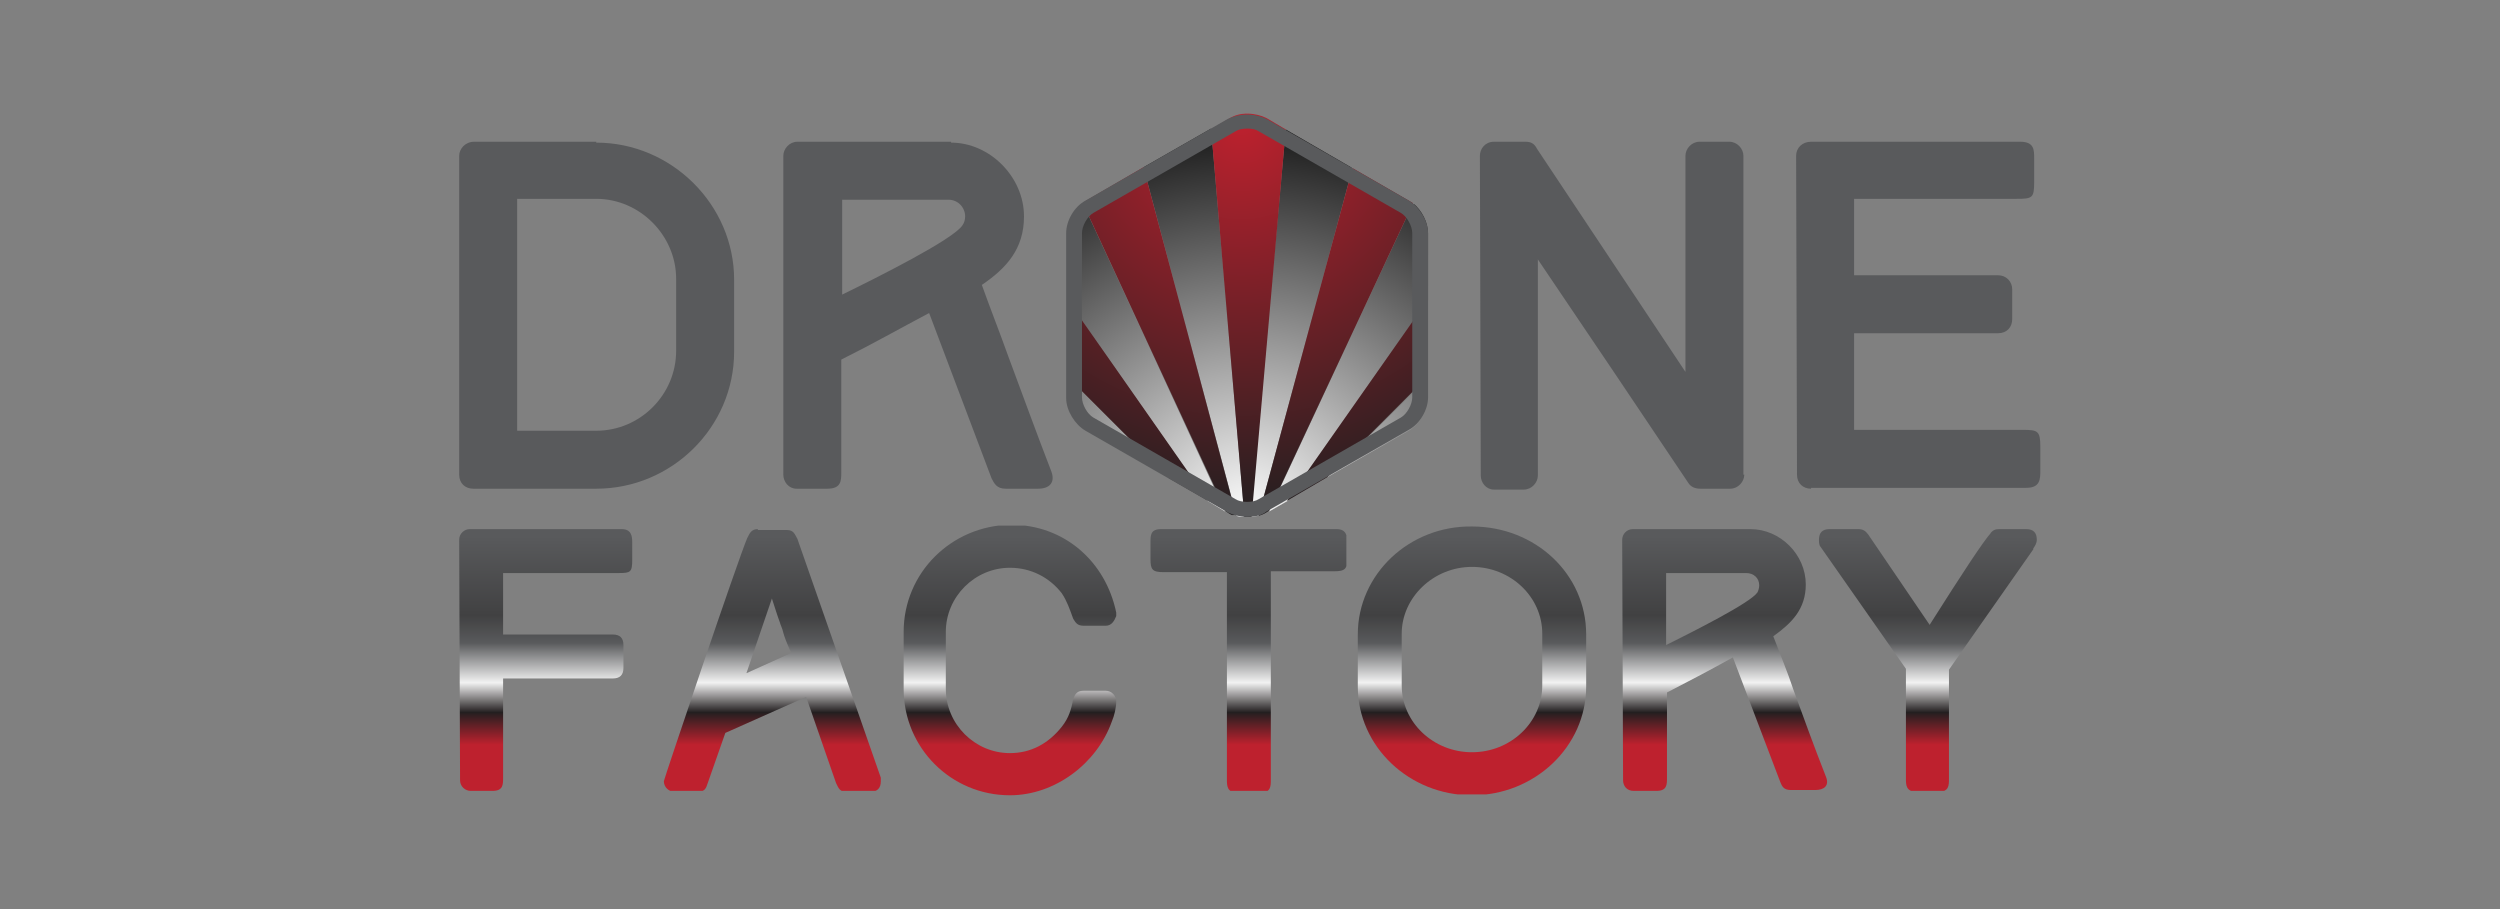 <?xml version="1.0" encoding="UTF-8" standalone="no"?>
<!DOCTYPE svg PUBLIC "-//W3C//DTD SVG 1.1//EN" "http://www.w3.org/Graphics/SVG/1.1/DTD/svg11.dtd">
<svg width="100%" height="100%" viewBox="0 0 220 80" version="1.1" xmlns="http://www.w3.org/2000/svg" xmlns:xlink="http://www.w3.org/1999/xlink" xml:space="preserve" xmlns:serif="http://www.serif.com/" style="fill-rule:evenodd;clip-rule:evenodd;stroke-linejoin:round;stroke-miterlimit:2;">
    <rect x="0" y="0" width="220" height="80" fill="#808080" stroke="none"/>
    <g transform="matrix(0.773,0,0,0.773,24.948,9.072)">
        <g id="XMLID_1_">
            <g>
                <g>
                    <path d="M35.6,4.5C44.2,4.5 51.3,11.6 51.3,20.1L51.3,28.3C51.3,36.9 44.2,43.9 35.6,43.9L21.6,43.9C20.7,43.9 20,43.3 20,42.3L20,6C20,5.2 20.7,4.4 21.7,4.4L35.6,4.4L35.6,4.5ZM26.6,10.9L26.6,37.3L35.6,37.3C40.6,37.3 44.7,33.2 44.7,28.2L44.7,20C44.7,15.1 40.6,10.9 35.6,10.9L26.6,10.9Z" style="fill:rgb(89,90,92);fill-rule:nonzero;"/>
                    <path d="M76,4.5C80.4,4.5 84.3,8.4 84.3,12.9C84.3,16.6 82.3,18.8 79.5,20.7C80.5,23.5 81.5,26 82.5,28.8C84.1,33.1 85.7,37.5 87.4,41.9C87.9,43.2 87.2,43.9 85.9,43.9L82.2,43.9C81.2,43.9 80.9,43.3 80.6,42.7L73.5,23.9C70.1,25.7 67.1,27.4 63.5,29.2L63.5,42C63.5,43 63.5,43.9 61.9,43.9L58.4,43.9C57.5,43.9 56.9,43.1 56.9,42.3L56.9,6C56.9,5.2 57.6,4.4 58.5,4.4L76,4.4L76,4.5ZM63.6,11L63.6,21.8C67.5,19.9 76.3,15.5 77.3,13.9C77.5,13.6 77.6,13.3 77.6,12.9C77.6,11.9 76.8,11 75.7,11L63.6,11Z" style="fill:rgb(89,90,92);fill-rule:nonzero;"/>
                    <path id="XMLID_742_" d="M166.3,42.3C166.3,43.1 165.6,43.9 164.7,43.9L161.3,43.9C160.7,43.9 160.2,43.7 159.9,43.2C154,34.4 148.9,26.8 142.8,17.8L142.8,42.4C142.8,43.2 142.1,44 141.2,44L137.8,44C136.9,44 136.3,43.2 136.3,42.4L136.2,6C136.2,5.2 136.8,4.4 137.8,4.4L141.4,4.4C142,4.4 142.4,4.6 142.7,5.2L159.6,30.6L159.6,6C159.6,5.2 160.3,4.4 161.2,4.4L164.6,4.4C165.5,4.4 166.2,5.2 166.2,6L166.2,42.3L166.3,42.3Z" style="fill:rgb(89,90,92);fill-rule:nonzero;"/>
                    <path id="XMLID_741_" d="M173.9,43.9C173,43.9 172.3,43.3 172.3,42.3L172.2,6C172.2,5.1 172.9,4.4 173.9,4.4L197.7,4.4C199.3,4.4 199.3,5.3 199.3,6.3L199.3,9C199.3,10.8 199.1,10.9 197.3,10.9L178.8,10.9L178.8,19.6L195.2,19.6C196.1,19.6 196.8,20.3 196.8,21.2L196.8,24.6C196.8,25.5 196.2,26.2 195.2,26.2L178.8,26.2L178.8,37.2L198,37.2C199.7,37.2 200,37.3 200,39.1L200,41.8C200,42.8 200,43.8 198.4,43.8L173.9,43.8L173.9,43.9Z" style="fill:rgb(89,90,92);fill-rule:nonzero;"/>
                </g>
                <g>
                    <clipPath id="_clip1">
                        <path id="XMLID_740_" d="M21.2,48.5C20.6,48.5 20,49 20,49.7L20.1,77.1C20.1,77.8 20.7,78.3 21.3,78.3L23.8,78.3C25,78.3 25,77.6 25,76.8L25,65.5L37.5,65.5C38.3,65.5 38.7,65.1 38.7,64.3L38.7,61.7C38.7,60.9 38.3,60.5 37.5,60.5L25,60.5L25,53.5L38.2,53.5C39.5,53.5 39.7,53.4 39.7,52L39.7,50C39.7,49.3 39.6,48.5 38.5,48.5L21.2,48.5Z"/>
                    </clipPath>
                    <g clip-path="url(#_clip1)">
                        <rect x="20" y="48.5" width="19.7" height="29.8" style="fill:url(#_Linear2);"/>
                    </g>
                </g>
                <g>
                    <clipPath id="_clip3">
                        <path id="XMLID_738_" d="M55.6,56.4C56,57.6 56.2,58.3 56.5,59.1C56.6,59.5 56.8,59.8 56.9,60.3C57,60.7 57.3,61.5 57.8,62.6L52.7,64.9L55.6,56.4ZM54,48.5C53.3,48.5 53.1,48.9 52.8,49.5C51.8,51.8 43.3,77 43.3,77.2C43.3,77.9 43.9,78.4 44.5,78.4L47.1,78.4C48,78.4 48.1,78 48.3,77.4L50.3,71.7L59.5,67.6L62.9,77.4C63.2,78 63.3,78.4 64.1,78.4L66.8,78.4C67.6,78.4 68,78 68,77.2L68,76.8L58.5,49.6C58.2,49.1 58.1,48.6 57.3,48.6L54,48.6L54,48.5Z"/>
                    </clipPath>
                    <g clip-path="url(#_clip3)">
                        <rect x="43.3" y="48.5" width="24.7" height="29.8" style="fill:url(#_Linear4);"/>
                    </g>
                </g>
                <g>
                    <clipPath id="_clip5">
                        <path id="XMLID_735_" d="M70.6,60.2L70.6,66.7C70.6,73.4 76,78.8 82.7,78.8C87.8,78.8 92.6,75.2 94.3,70.4C94.6,69.7 94.8,68.8 94.8,68.1C94.8,67.5 94.3,66.9 93.6,66.9L91.1,66.9C90.4,66.9 90.1,67.2 89.9,67.9L89.9,67.8C89.7,69 89.4,70 88.6,71C87.1,72.9 85.1,74 82.7,74C78.7,74 75.4,70.7 75.4,66.7L75.4,60.2C75.4,56.2 78.7,52.9 82.7,52.9C85.1,52.9 87.2,54 88.6,55.8C89.2,56.7 89.5,57.6 89.9,58.7C90.2,59.2 90.4,59.5 91.1,59.5L93.6,59.5C94.3,59.5 94.6,58.9 94.8,58.4L94.8,58C93.6,52.2 88.9,48 82.8,48C76,48.1 70.6,53.5 70.6,60.2"/>
                    </clipPath>
                    <g clip-path="url(#_clip5)">
                        <rect x="70.6" y="48.1" width="24.2" height="30.7" style="fill:url(#_Linear6);"/>
                    </g>
                </g>
                <g>
                    <clipPath id="_clip7">
                        <path id="XMLID_733_" d="M99.9,48.5C98.7,48.5 98.7,49.2 98.7,50L98.7,51.9C98.7,53.1 98.9,53.4 100.2,53.4L107.4,53.4L107.4,77C107.4,77.7 107.4,78.5 108.6,78.5L111.2,78.5C112.4,78.5 112.4,77.8 112.4,77L112.4,53.3L119.6,53.3C120.9,53.3 121.1,53 121.1,51.8L121.1,50C121.1,49.3 121,48.5 119.9,48.5L99.9,48.5Z"/>
                    </clipPath>
                    <g clip-path="url(#_clip7)">
                        <rect x="98.7" y="48.5" width="22.3" height="29.8" style="fill:url(#_Linear8);"/>
                    </g>
                </g>
                <g>
                    <clipPath id="_clip9">
                        <path id="XMLID_731_" d="M127.3,66.3L127.3,60.4C127.3,56.3 130.9,52.8 135.3,52.8C139.7,52.8 143.3,56.2 143.3,60.4L143.3,66.3C143.3,70.5 139.7,73.9 135.3,73.9C130.9,73.9 127.3,70.5 127.3,66.3M122.3,60.5L122.3,66.4C122.3,73.3 128.2,78.8 135.3,78.8C142.4,78.8 148.3,73.3 148.3,66.4L148.3,60.5C148.3,53.6 142.5,48.2 135.3,48.2C128.2,48.1 122.3,53.6 122.3,60.5"/>
                    </clipPath>
                    <g clip-path="url(#_clip9)">
                        <rect x="122.3" y="48.1" width="26.1" height="30.6" style="fill:url(#_Linear10);"/>
                    </g>
                </g>
                <g>
                    <clipPath id="_clip11">
                        <path id="XMLID_728_" d="M157.4,53.5L166.5,53.5C167.4,53.5 168,54.1 168,54.9C168,55.2 167.9,55.5 167.8,55.7C167,56.9 160.4,60.2 157.4,61.7L157.4,53.5ZM153.6,48.5C152.9,48.5 152.4,49.1 152.4,49.7L152.5,77.1C152.5,77.7 152.9,78.3 153.7,78.3L156.3,78.3C157.5,78.3 157.5,77.6 157.5,76.8L157.5,67.1C160.2,65.7 162.5,64.5 165,63.1L170.4,77.3C170.6,77.8 170.8,78.2 171.6,78.2L174.4,78.2C175.4,78.2 176,77.7 175.6,76.7C174.3,73.4 173.1,70.1 171.9,66.8C171.2,64.7 170.4,62.8 169.6,60.7C171.7,59.2 173.3,57.6 173.3,54.8C173.3,51.4 170.4,48.5 167,48.5L153.6,48.5Z"/>
                    </clipPath>
                    <g clip-path="url(#_clip11)">
                        <rect x="152.4" y="48.5" width="23.6" height="29.8" style="fill:url(#_Linear12);"/>
                    </g>
                </g>
                <g>
                    <clipPath id="_clip13">
                        <path id="XMLID_725_" d="M195.3,48.5C194.9,48.5 194.6,48.6 194.3,49L194.4,48.9C193.5,49.9 191.2,53.4 187.4,59.4L180.4,49.1C180.1,48.7 179.8,48.5 179.3,48.5L176,48.5C175.2,48.5 174.8,48.9 174.8,49.7C174.8,50 174.8,50.1 174.9,50.4L184.7,64.4L184.7,76.9C184.7,77.6 184.7,78.4 185.9,78.4L188.4,78.4C189.6,78.4 189.6,77.7 189.6,76.9L189.6,64.5L199.2,50.8L199.2,50.7C199.4,50.4 199.6,50.1 199.6,49.7C199.6,48.9 199.2,48.5 198.4,48.5L195.3,48.5Z"/>
                    </clipPath>
                    <g clip-path="url(#_clip13)">
                        <rect x="174.8" y="48.5" width="25" height="29.8" style="fill:url(#_Linear14);"/>
                    </g>
                </g>
                <g>
                    <clipPath id="_clip15">
                        <path id="XMLID_723_" d="M110.1,47.1C110.4,47.1 110.7,47 111,47L121.7,7.4L114.1,3L110.1,47.1Z"/>
                    </clipPath>
                    <g clip-path="url(#_clip15)">
                        <rect x="110.1" y="3" width="11.5" height="44.1" style="fill:url(#_Radial16);"/>
                    </g>
                </g>
                <g>
                    <clipPath id="_clip17">
                        <path id="XMLID_721_" d="M118.8,42.6L128.1,37.3C129.3,36.6 130.3,35 130.3,33.6L130.3,31.3L118.8,42.6Z"/>
                    </clipPath>
                    <g clip-path="url(#_clip17)">
                        <rect x="118.8" y="31.2" width="11.4" height="11.4" style="fill:url(#_Radial18);"/>
                    </g>
                </g>
                <g>
                    <clipPath id="_clip19">
                        <path id="XMLID_719_" d="M112.2,46.5L114.3,45.3L130.3,22.5L130.3,14.8C130.3,13.6 129.6,12.2 128.6,11.4L112.2,46.5Z"/>
                    </clipPath>
                    <g clip-path="url(#_clip19)">
                        <rect x="112.2" y="11.5" width="18.1" height="35" style="fill:url(#_Radial20);"/>
                    </g>
                </g>
                <g>
                    <clipPath id="_clip21">
                        <path id="XMLID_717_" d="M97.9,7.3L108.5,47C108.8,47.1 109.1,47.1 109.4,47.1L105.6,2.9L97.9,7.3Z"/>
                    </clipPath>
                    <g clip-path="url(#_clip21)">
                        <rect x="97.9" y="2.9" width="11.4" height="44.2" style="fill:url(#_Radial22);"/>
                    </g>
                </g>
                <g>
                    <clipPath id="_clip23">
                        <path id="XMLID_715_" d="M89.2,14.8L89.2,22.3L105.2,45.3L107.2,46.5L91,11.4C90,12.2 89.2,13.6 89.2,14.8"/>
                    </clipPath>
                    <g clip-path="url(#_clip23)">
                        <rect x="89.2" y="11.4" width="18.1" height="35.1" style="fill:url(#_Radial24);"/>
                    </g>
                </g>
                <g>
                    <clipPath id="_clip25">
                        <path id="XMLID_713_" d="M89.2,33.5C89.2,34.9 90.1,36.5 91.4,37.2L100.8,42.6L89.2,31.1L89.2,33.5Z"/>
                    </clipPath>
                    <g clip-path="url(#_clip25)">
                        <rect x="89.2" y="31.1" width="11.5" height="11.6" style="fill:url(#_Radial26);"/>
                    </g>
                </g>
                <g>
                    <g>
                        <clipPath id="_clip27">
                            <path d="M107.6,1.8L91.4,11.1C90.2,11.8 89.2,13.4 89.2,14.8L89.2,33.5C89.2,34.9 90.1,36.5 91.4,37.2L107.6,46.5C108.2,46.8 109,47 109.8,47C110.6,47 111.4,46.8 112,46.5L128.2,37.2C129.4,36.5 130.4,34.9 130.4,33.5L130.4,14.8C130.4,13.4 129.5,11.8 128.2,11.1L112,1.8C111.4,1.5 110.6,1.3 109.8,1.3C108.9,1.2 108.2,1.4 107.6,1.8"/>
                        </clipPath>
                        <g clip-path="url(#_clip27)">
                            <clipPath id="_clip28">
                                <path id="XMLID_711_" d="M109.7,51.7L175.9,34.1C175,30.2 173.7,26.4 172.1,22.8L109.7,51.7Z"/>
                            </clipPath>
                            <g clip-path="url(#_clip28)">
                                <rect x="109.7" y="22.7" width="66.2" height="28.9" style="fill:url(#_Radial29);"/>
                            </g>
                        </g>
                    </g>
                </g>
                <g>
                    <g>
                        <clipPath id="_clip30">
                            <path d="M107.6,1.8L91.4,11.1C90.2,11.8 89.2,13.4 89.2,14.8L89.2,33.5C89.2,34.9 90.1,36.5 91.4,37.2L107.6,46.5C108.2,46.8 109,47 109.8,47C110.6,47 111.4,46.8 112,46.5L128.2,37.2C129.4,36.5 130.4,34.9 130.4,33.5L130.4,14.8C130.4,13.4 129.5,11.8 128.2,11.1L112,1.8C111.4,1.5 110.6,1.3 109.8,1.3C108.9,1.2 108.2,1.4 107.6,1.8"/>
                        </clipPath>
                        <g clip-path="url(#_clip30)">
                            <clipPath id="_clip31">
                                <path id="XMLID_708_" d="M109.7,51.7L47.5,22.5C45.9,26.1 44.6,29.9 43.6,33.8L109.7,51.7Z"/>
                            </clipPath>
                            <g clip-path="url(#_clip31)">
                                <rect x="43.6" y="22.5" width="66.1" height="29.2" style="fill:url(#_Radial32);"/>
                            </g>
                        </g>
                    </g>
                </g>
                <g>
                    <clipPath id="_clip33">
                        <path id="XMLID_275_" d="M111,47C111.3,46.9 111.6,46.8 111.9,46.6L112.2,46.4L128.6,11.4C128.4,11.3 128.3,11.2 128.1,11.1L121.7,7.4L111,47Z"/>
                    </clipPath>
                    <g clip-path="url(#_clip33)">
                        <rect x="111" y="7.4" width="17.6" height="39.6" style="fill:url(#_Radial34);"/>
                    </g>
                </g>
                <g>
                    <clipPath id="_clip35">
                        <path id="XMLID_273_" d="M107.6,1.8L105.6,3L109.4,47.2L110.2,47.2L114.1,3L111.9,1.7C111.3,1.4 110.5,1.2 109.7,1.2C108.9,1.2 108.2,1.4 107.6,1.8"/>
                    </clipPath>
                    <g clip-path="url(#_clip35)">
                        <rect x="105.6" y="1.2" width="8.5" height="45.9" style="fill:url(#_Radial36);"/>
                    </g>
                </g>
                <g>
                    <clipPath id="_clip37">
                        <path id="XMLID_271_" d="M114.2,45.3L118.8,42.6L130.2,31.2L130.2,22.5L114.2,45.3Z"/>
                    </clipPath>
                    <g clip-path="url(#_clip37)">
                        <rect x="114.2" y="22.5" width="16" height="22.8" style="fill:url(#_Radial38);"/>
                    </g>
                </g>
                <g>
                    <clipPath id="_clip39">
                        <path id="XMLID_269_" d="M89.2,31.1L100.8,42.7L105.3,45.3L89.2,22.3L89.2,31.1Z"/>
                    </clipPath>
                    <g clip-path="url(#_clip39)">
                        <rect x="89.2" y="22.3" width="16" height="23" style="fill:url(#_Radial40);"/>
                    </g>
                </g>
                <g>
                    <clipPath id="_clip41">
                        <path id="XMLID_267_" d="M91.4,11.1C91.3,11.2 91.1,11.3 91,11.4L107.3,46.5L107.6,46.7C107.9,46.9 108.2,47 108.5,47.1L97.9,7.3L91.4,11.1Z"/>
                    </clipPath>
                    <g clip-path="url(#_clip41)">
                        <rect x="91" y="7.3" width="17.5" height="39.6" style="fill:url(#_Radial42);"/>
                    </g>
                </g>
                <g>
                    <g>
                        <clipPath id="_clip43">
                            <path d="M107.6,1.8L91.4,11.1C90.2,11.8 89.2,13.4 89.2,14.8L89.2,33.5C89.2,34.9 90.1,36.5 91.4,37.2L107.6,46.5C108.2,46.8 109,47 109.8,47C110.6,47 111.4,46.8 112,46.5L128.2,37.2C129.4,36.5 130.4,34.9 130.4,33.5L130.4,14.8C130.4,13.4 129.5,11.8 128.2,11.1L112,1.8C111.4,1.5 110.6,1.3 109.8,1.3C108.9,1.2 108.2,1.4 107.6,1.8"/>
                        </clipPath>
                        <g clip-path="url(#_clip43)">
                            <clipPath id="_clip44">
                                <path id="XMLID_235_" d="M172.1,22.7C170.5,19 168.5,15.5 166.3,12.2L109.7,51.7L172.1,22.7Z"/>
                            </clipPath>
                            <g clip-path="url(#_clip44)">
                                <rect x="109.7" y="12.2" width="62.3" height="39.5" style="fill:url(#_Radial45);"/>
                            </g>
                        </g>
                    </g>
                </g>
                <g>
                    <g>
                        <clipPath id="_clip46">
                            <path d="M107.6,1.8L91.4,11.1C90.2,11.8 89.2,13.4 89.2,14.8L89.2,33.5C89.2,34.9 90.1,36.5 91.4,37.2L107.6,46.5C108.2,46.8 109,47 109.8,47C110.6,47 111.4,46.8 112,46.5L128.2,37.2C129.4,36.5 130.4,34.9 130.4,33.5L130.4,14.8C130.4,13.4 129.5,11.8 128.2,11.1L112,1.8C111.4,1.5 110.6,1.3 109.8,1.3C108.9,1.2 108.2,1.4 107.6,1.8"/>
                        </clipPath>
                        <g clip-path="url(#_clip46)">
                            <clipPath id="_clip47">
                                <path id="XMLID_227_" d="M109.7,51.7L177.6,45.9C177.4,41.9 176.8,37.9 175.8,34.1L109.7,51.7Z"/>
                            </clipPath>
                            <g clip-path="url(#_clip47)">
                                <rect x="109.7" y="34.1" width="67.9" height="17.6" style="fill:url(#_Radial48);"/>
                            </g>
                        </g>
                    </g>
                </g>
                <g>
                    <g>
                        <clipPath id="_clip49">
                            <path d="M107.6,1.8L91.4,11.1C90.2,11.8 89.2,13.4 89.2,14.8L89.2,33.5C89.2,34.9 90.1,36.5 91.4,37.2L107.6,46.5C108.2,46.8 109,47 109.8,47C110.6,47 111.4,46.8 112,46.5L128.2,37.2C129.4,36.5 130.4,34.9 130.4,33.5L130.4,14.8C130.4,13.4 129.5,11.8 128.2,11.1L112,1.8C111.4,1.5 110.6,1.3 109.8,1.3C108.9,1.2 108.2,1.4 107.6,1.8"/>
                        </clipPath>
                        <g clip-path="url(#_clip49)">
                            <clipPath id="_clip50">
                                <path id="XMLID_224_" d="M109.7,51.7L43.6,33.8C42.7,37.6 42.1,41.5 41.8,45.6L109.7,51.7Z"/>
                            </clipPath>
                            <g clip-path="url(#_clip50)">
                                <rect x="41.8" y="33.8" width="67.9" height="17.8" style="fill:url(#_Radial51);"/>
                            </g>
                        </g>
                    </g>
                </g>
                <g>
                    <g>
                        <clipPath id="_clip52">
                            <path d="M107.6,1.8L91.4,11.1C90.2,11.8 89.2,13.4 89.2,14.8L89.2,33.5C89.2,34.9 90.1,36.5 91.4,37.2L107.6,46.5C108.2,46.8 109,47 109.8,47C110.6,47 111.4,46.8 112,46.5L128.2,37.2C129.4,36.5 130.4,34.9 130.4,33.5L130.4,14.8C130.4,13.4 129.5,11.8 128.2,11.1L112,1.8C111.4,1.5 110.6,1.3 109.8,1.3C108.9,1.2 108.2,1.4 107.6,1.8"/>
                        </clipPath>
                        <g clip-path="url(#_clip52)">
                            <clipPath id="_clip53">
                                <path id="XMLID_221_" d="M109.7,51.7L53.3,12C51.1,15.3 49.1,18.8 47.5,22.5L109.7,51.7Z"/>
                            </clipPath>
                            <g clip-path="url(#_clip53)">
                                <rect x="47.5" y="12" width="62.2" height="39.6" style="fill:url(#_Radial54);"/>
                            </g>
                        </g>
                    </g>
                </g>
                <g>
                    <path d="M109.7,47.1C108.9,47.1 108.1,46.9 107.5,46.6L91.3,37.3C90.1,36.6 89.1,35 89.1,33.6L89.1,14.8C89.1,13.4 90,11.8 91.3,11.1L107.5,1.8C108.1,1.5 108.9,1.3 109.7,1.3C110.5,1.3 111.3,1.5 111.9,1.8L128.1,11.1C129.3,11.8 130.3,13.4 130.3,14.8L130.3,33.5C130.3,34.9 129.4,36.5 128.1,37.2L111.9,46.5C111.3,47 110.5,47.1 109.7,47.1M109.7,2.9C109.2,2.9 108.7,3 108.4,3.2L92.2,12.5C91.5,12.9 90.9,14 90.9,14.8L90.9,33.5C90.9,34.3 91.5,35.4 92.2,35.8L108.4,45.1C108.7,45.3 109.2,45.4 109.7,45.4C110.2,45.4 110.7,45.3 111,45.1L127.2,35.8C127.9,35.4 128.5,34.3 128.5,33.5L128.5,14.8C128.5,14 127.9,12.9 127.2,12.5L111,3.2C110.7,3 110.3,2.9 109.7,2.9" style="fill:rgb(89,90,92);fill-rule:nonzero;"/>
                </g>
            </g>
        </g>
    </g>
    <defs>
        <linearGradient id="_Linear2" x1="0" y1="0" x2="1" y2="0" gradientUnits="userSpaceOnUse" gradientTransform="matrix(-1.243e-06,28.294,-28.294,-1.243e-06,29.86,49.291)"><stop offset="0" style="stop-color:rgb(89,90,92);stop-opacity:1"/><stop offset="0.32" style="stop-color:rgb(65,65,66);stop-opacity:1"/><stop offset="0.43" style="stop-color:rgb(89,90,92);stop-opacity:1"/><stop offset="0.59" style="stop-color:rgb(242,242,242);stop-opacity:1"/><stop offset="0.71" style="stop-color:rgb(35,31,32);stop-opacity:1"/><stop offset="0.84" style="stop-color:rgb(190,33,46);stop-opacity:1"/><stop offset="1" style="stop-color:rgb(190,33,46);stop-opacity:1"/></linearGradient>
        <linearGradient id="_Linear4" x1="0" y1="0" x2="1" y2="0" gradientUnits="userSpaceOnUse" gradientTransform="matrix(-1.243e-06,28.294,-28.294,-1.243e-06,55.628,49.291)"><stop offset="0" style="stop-color:rgb(89,90,92);stop-opacity:1"/><stop offset="0.32" style="stop-color:rgb(65,65,66);stop-opacity:1"/><stop offset="0.43" style="stop-color:rgb(89,90,92);stop-opacity:1"/><stop offset="0.59" style="stop-color:rgb(242,242,242);stop-opacity:1"/><stop offset="0.71" style="stop-color:rgb(35,31,32);stop-opacity:1"/><stop offset="0.84" style="stop-color:rgb(190,33,46);stop-opacity:1"/><stop offset="1" style="stop-color:rgb(190,33,46);stop-opacity:1"/></linearGradient>
        <linearGradient id="_Linear6" x1="0" y1="0" x2="1" y2="0" gradientUnits="userSpaceOnUse" gradientTransform="matrix(-1.243e-06,28.294,-28.294,-1.243e-06,82.7,49.291)"><stop offset="0" style="stop-color:rgb(89,90,92);stop-opacity:1"/><stop offset="0.32" style="stop-color:rgb(65,65,66);stop-opacity:1"/><stop offset="0.43" style="stop-color:rgb(89,90,92);stop-opacity:1"/><stop offset="0.59" style="stop-color:rgb(242,242,242);stop-opacity:1"/><stop offset="0.71" style="stop-color:rgb(35,31,32);stop-opacity:1"/><stop offset="0.84" style="stop-color:rgb(190,33,46);stop-opacity:1"/><stop offset="1" style="stop-color:rgb(190,33,46);stop-opacity:1"/></linearGradient>
        <linearGradient id="_Linear8" x1="0" y1="0" x2="1" y2="0" gradientUnits="userSpaceOnUse" gradientTransform="matrix(-1.243e-06,28.294,-28.294,-1.243e-06,109.808,49.291)"><stop offset="0" style="stop-color:rgb(89,90,92);stop-opacity:1"/><stop offset="0.32" style="stop-color:rgb(65,65,66);stop-opacity:1"/><stop offset="0.43" style="stop-color:rgb(89,90,92);stop-opacity:1"/><stop offset="0.59" style="stop-color:rgb(242,242,242);stop-opacity:1"/><stop offset="0.71" style="stop-color:rgb(35,31,32);stop-opacity:1"/><stop offset="0.84" style="stop-color:rgb(190,33,46);stop-opacity:1"/><stop offset="1" style="stop-color:rgb(190,33,46);stop-opacity:1"/></linearGradient>
        <linearGradient id="_Linear10" x1="0" y1="0" x2="1" y2="0" gradientUnits="userSpaceOnUse" gradientTransform="matrix(-1.243e-06,28.294,-28.294,-1.243e-06,135.29,49.289)"><stop offset="0" style="stop-color:rgb(89,90,92);stop-opacity:1"/><stop offset="0.32" style="stop-color:rgb(65,65,66);stop-opacity:1"/><stop offset="0.43" style="stop-color:rgb(89,90,92);stop-opacity:1"/><stop offset="0.59" style="stop-color:rgb(242,242,242);stop-opacity:1"/><stop offset="0.71" style="stop-color:rgb(35,31,32);stop-opacity:1"/><stop offset="0.84" style="stop-color:rgb(190,33,46);stop-opacity:1"/><stop offset="1" style="stop-color:rgb(190,33,46);stop-opacity:1"/></linearGradient>
        <linearGradient id="_Linear12" x1="0" y1="0" x2="1" y2="0" gradientUnits="userSpaceOnUse" gradientTransform="matrix(-1.243e-06,28.294,-28.294,-1.243e-06,164.131,49.291)"><stop offset="0" style="stop-color:rgb(89,90,92);stop-opacity:1"/><stop offset="0.32" style="stop-color:rgb(65,65,66);stop-opacity:1"/><stop offset="0.43" style="stop-color:rgb(89,90,92);stop-opacity:1"/><stop offset="0.59" style="stop-color:rgb(242,242,242);stop-opacity:1"/><stop offset="0.71" style="stop-color:rgb(35,31,32);stop-opacity:1"/><stop offset="0.84" style="stop-color:rgb(190,33,46);stop-opacity:1"/><stop offset="1" style="stop-color:rgb(190,33,46);stop-opacity:1"/></linearGradient>
        <linearGradient id="_Linear14" x1="0" y1="0" x2="1" y2="0" gradientUnits="userSpaceOnUse" gradientTransform="matrix(-1.243e-06,28.294,-28.294,-1.243e-06,187.365,49.291)"><stop offset="0" style="stop-color:rgb(89,90,92);stop-opacity:1"/><stop offset="0.32" style="stop-color:rgb(65,65,66);stop-opacity:1"/><stop offset="0.43" style="stop-color:rgb(89,90,92);stop-opacity:1"/><stop offset="0.59" style="stop-color:rgb(242,242,242);stop-opacity:1"/><stop offset="0.71" style="stop-color:rgb(35,31,32);stop-opacity:1"/><stop offset="0.84" style="stop-color:rgb(190,33,46);stop-opacity:1"/><stop offset="1" style="stop-color:rgb(190,33,46);stop-opacity:1"/></linearGradient>
        <radialGradient id="_Radial16" cx="0" cy="0" r="1" gradientUnits="userSpaceOnUse" gradientTransform="matrix(-2.17533e-06,-49.508,-49.508,2.17533e-06,109.663,47.339)"><stop offset="0" style="stop-color:white;stop-opacity:1"/><stop offset="1" style="stop-color:rgb(1,1,1);stop-opacity:1"/></radialGradient>
        <radialGradient id="_Radial18" cx="0" cy="0" r="1" gradientUnits="userSpaceOnUse" gradientTransform="matrix(-2.17533e-06,-49.508,-49.508,2.17533e-06,109.659,47.342)"><stop offset="0" style="stop-color:white;stop-opacity:1"/><stop offset="1" style="stop-color:rgb(1,1,1);stop-opacity:1"/></radialGradient>
        <radialGradient id="_Radial20" cx="0" cy="0" r="1" gradientUnits="userSpaceOnUse" gradientTransform="matrix(-2.17533e-06,-49.508,-49.508,2.17533e-06,109.657,47.342)"><stop offset="0" style="stop-color:white;stop-opacity:1"/><stop offset="1" style="stop-color:rgb(1,1,1);stop-opacity:1"/></radialGradient>
        <radialGradient id="_Radial22" cx="0" cy="0" r="1" gradientUnits="userSpaceOnUse" gradientTransform="matrix(-2.17533e-06,-49.509,-49.509,2.17533e-06,109.659,47.342)"><stop offset="0" style="stop-color:white;stop-opacity:1"/><stop offset="1" style="stop-color:rgb(1,1,1);stop-opacity:1"/></radialGradient>
        <radialGradient id="_Radial24" cx="0" cy="0" r="1" gradientUnits="userSpaceOnUse" gradientTransform="matrix(-2.17533e-06,-49.506,-49.506,2.17533e-06,109.657,47.343)"><stop offset="0" style="stop-color:white;stop-opacity:1"/><stop offset="1" style="stop-color:rgb(1,1,1);stop-opacity:1"/></radialGradient>
        <radialGradient id="_Radial26" cx="0" cy="0" r="1" gradientUnits="userSpaceOnUse" gradientTransform="matrix(-2.17533e-06,-49.509,-49.509,2.17533e-06,109.659,47.342)"><stop offset="0" style="stop-color:white;stop-opacity:1"/><stop offset="1" style="stop-color:rgb(1,1,1);stop-opacity:1"/></radialGradient>
        <radialGradient id="_Radial29" cx="0" cy="0" r="1" gradientUnits="userSpaceOnUse" gradientTransform="matrix(-2.17533e-06,-49.508,-49.508,2.17533e-06,109.65,47.346)"><stop offset="0" style="stop-color:white;stop-opacity:1"/><stop offset="1" style="stop-color:rgb(1,1,1);stop-opacity:1"/></radialGradient>
        <radialGradient id="_Radial32" cx="0" cy="0" r="1" gradientUnits="userSpaceOnUse" gradientTransform="matrix(-2.17533e-06,-49.508,-49.508,2.17533e-06,109.65,47.345)"><stop offset="0" style="stop-color:white;stop-opacity:1"/><stop offset="1" style="stop-color:rgb(1,1,1);stop-opacity:1"/></radialGradient>
        <radialGradient id="_Radial34" cx="0" cy="0" r="1" gradientUnits="userSpaceOnUse" gradientTransform="matrix(-1.92672e-06,44.568,44.568,1.92672e-06,109.031,2.133)"><stop offset="0" style="stop-color:rgb(190,33,46);stop-opacity:1"/><stop offset="1" style="stop-color:rgb(35,31,32);stop-opacity:1"/></radialGradient>
        <radialGradient id="_Radial36" cx="0" cy="0" r="1" gradientUnits="userSpaceOnUse" gradientTransform="matrix(-1.92672e-06,44.569,44.569,1.92672e-06,109.028,2.134)"><stop offset="0" style="stop-color:rgb(190,33,46);stop-opacity:1"/><stop offset="1" style="stop-color:rgb(35,31,32);stop-opacity:1"/></radialGradient>
        <radialGradient id="_Radial38" cx="0" cy="0" r="1" gradientUnits="userSpaceOnUse" gradientTransform="matrix(-1.92672e-06,44.569,44.569,1.92672e-06,109.032,2.132)"><stop offset="0" style="stop-color:rgb(190,33,46);stop-opacity:1"/><stop offset="1" style="stop-color:rgb(35,31,32);stop-opacity:1"/></radialGradient>
        <radialGradient id="_Radial40" cx="0" cy="0" r="1" gradientUnits="userSpaceOnUse" gradientTransform="matrix(-1.92672e-06,44.569,44.569,1.92672e-06,109.034,2.131)"><stop offset="0" style="stop-color:rgb(190,33,46);stop-opacity:1"/><stop offset="1" style="stop-color:rgb(35,31,32);stop-opacity:1"/></radialGradient>
        <radialGradient id="_Radial42" cx="0" cy="0" r="1" gradientUnits="userSpaceOnUse" gradientTransform="matrix(-1.92672e-06,44.569,44.569,1.92672e-06,109.025,2.136)"><stop offset="0" style="stop-color:rgb(190,33,46);stop-opacity:1"/><stop offset="1" style="stop-color:rgb(35,31,32);stop-opacity:1"/></radialGradient>
        <radialGradient id="_Radial45" cx="0" cy="0" r="1" gradientUnits="userSpaceOnUse" gradientTransform="matrix(-1.92672e-06,44.569,44.569,1.92672e-06,109.028,2.134)"><stop offset="0" style="stop-color:rgb(190,33,46);stop-opacity:1"/><stop offset="1" style="stop-color:rgb(35,31,32);stop-opacity:1"/></radialGradient>
        <radialGradient id="_Radial48" cx="0" cy="0" r="1" gradientUnits="userSpaceOnUse" gradientTransform="matrix(-1.92672e-06,44.569,44.569,1.92672e-06,109.025,2.136)"><stop offset="0" style="stop-color:rgb(190,33,46);stop-opacity:1"/><stop offset="1" style="stop-color:rgb(35,31,32);stop-opacity:1"/></radialGradient>
        <radialGradient id="_Radial51" cx="0" cy="0" r="1" gradientUnits="userSpaceOnUse" gradientTransform="matrix(-1.92672e-06,44.568,44.568,1.92672e-06,109.033,2.133)"><stop offset="0" style="stop-color:rgb(190,33,46);stop-opacity:1"/><stop offset="1" style="stop-color:rgb(35,31,32);stop-opacity:1"/></radialGradient>
        <radialGradient id="_Radial54" cx="0" cy="0" r="1" gradientUnits="userSpaceOnUse" gradientTransform="matrix(-1.92672e-06,44.568,44.568,1.92672e-06,109.03,2.134)"><stop offset="0" style="stop-color:rgb(190,33,46);stop-opacity:1"/><stop offset="1" style="stop-color:rgb(35,31,32);stop-opacity:1"/></radialGradient>
    </defs>
</svg>
